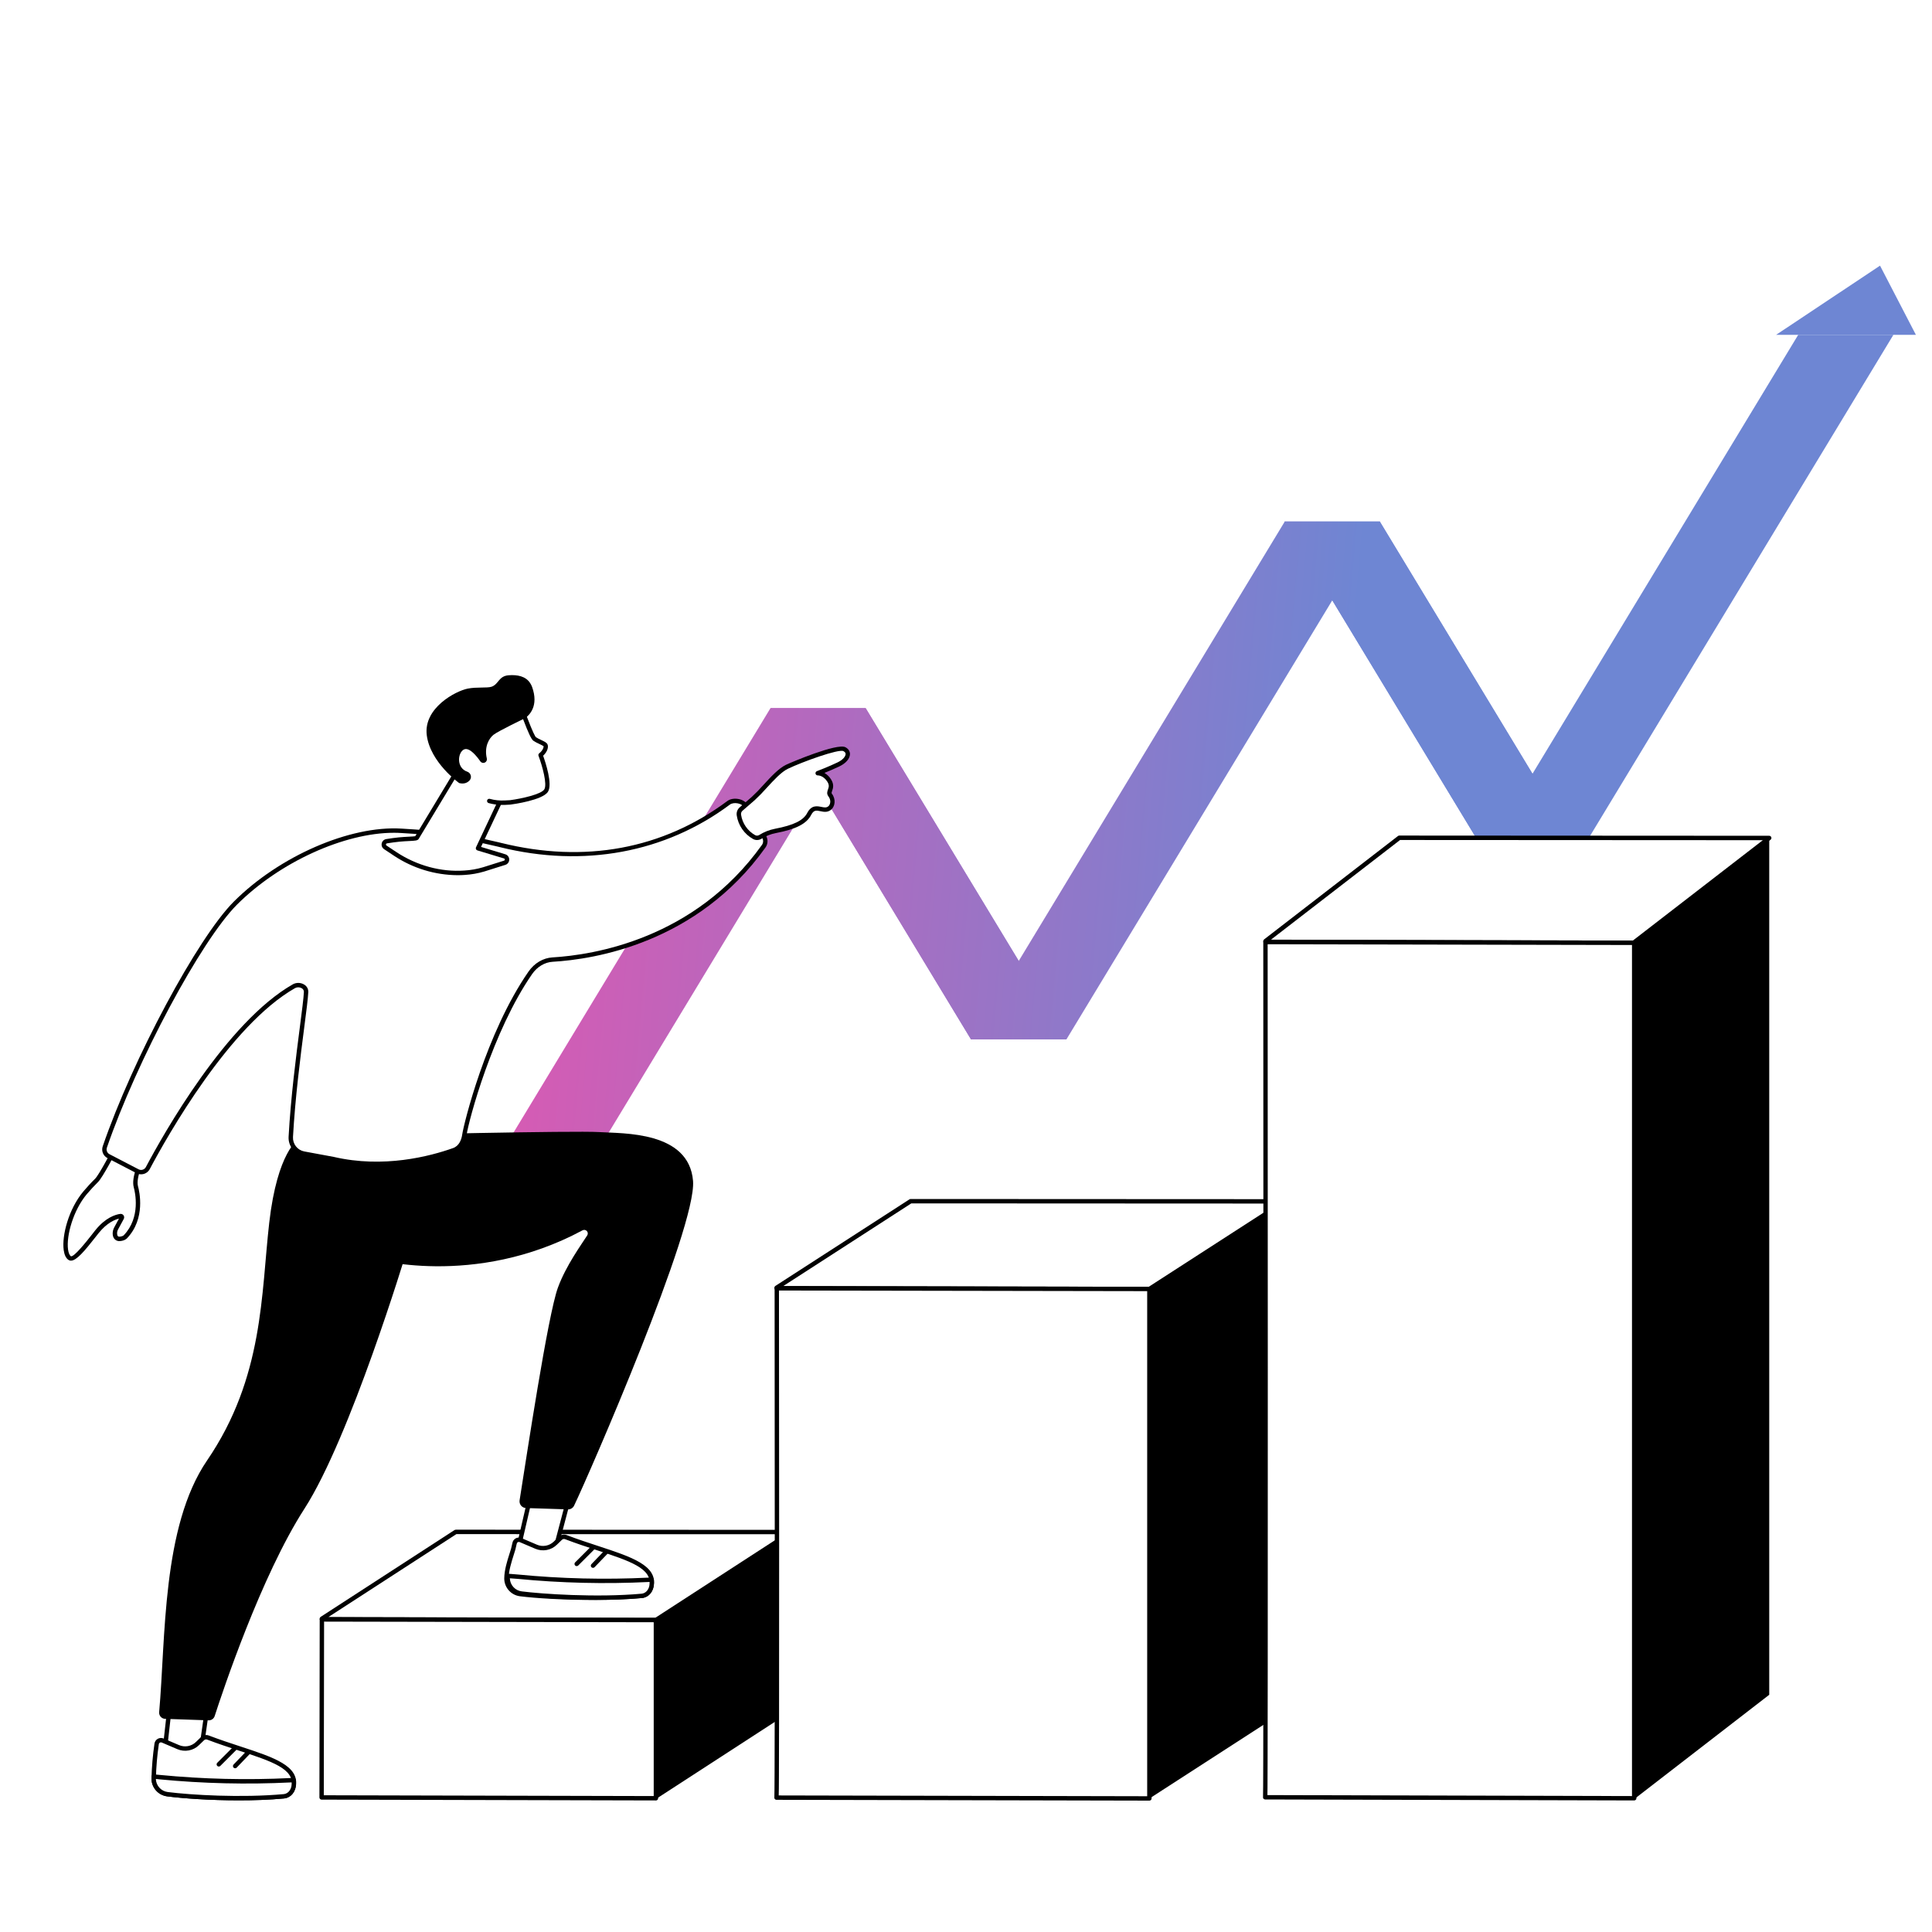 <svg width="240" height="240" viewBox="0 0 240 240" fill="none" xmlns="http://www.w3.org/2000/svg">
<g clip-path="url(#clip0_2650_11861)">
<rect width="240" height="240" fill="white"/>
<g filter="url(#filter0_i_2650_11861)">
<path d="M42.787 151.925H22.536C20.879 151.925 19.536 153.268 19.536 154.925V205.507C19.536 207.164 20.879 208.507 22.536 208.507H42.787C44.444 208.507 45.787 207.164 45.787 205.507V154.925C45.787 153.268 44.444 151.925 42.787 151.925Z" fill="white"/>
</g>
<path d="M22.536 152.275H42.787C44.251 152.275 45.437 153.461 45.437 154.925V205.507C45.437 206.971 44.251 208.157 42.787 208.157H22.536C21.073 208.157 19.886 206.971 19.886 205.507V154.925C19.886 153.461 21.073 152.275 22.536 152.275Z" stroke="black" stroke-width="0.7"/>
<g filter="url(#filter1_i_2650_11861)">
<path d="M77.717 109.032H57.471C55.814 109.032 54.471 110.375 54.471 112.032V205.507C54.471 207.164 55.814 208.507 57.471 208.507H77.717C79.374 208.507 80.717 207.164 80.717 205.507V112.032C80.717 110.375 79.374 109.032 77.717 109.032Z" fill="white"/>
</g>
<path d="M57.471 109.382H77.717C79.181 109.382 80.367 110.568 80.367 112.032V205.507C80.367 206.971 79.181 208.157 77.717 208.157H57.471C56.007 208.157 54.821 206.971 54.821 205.507V112.032C54.821 110.568 56.007 109.382 57.471 109.382Z" stroke="black" stroke-width="0.7"/>
<g filter="url(#filter2_i_2650_11861)">
<path d="M112.661 141.36H92.41C90.753 141.36 89.41 142.703 89.41 144.36V205.507C89.41 207.164 90.753 208.507 92.41 208.507H112.661C114.318 208.507 115.661 207.164 115.661 205.507V144.36C115.661 142.703 114.318 141.36 112.661 141.36Z" fill="white"/>
</g>
<path d="M92.41 141.71H112.661C114.125 141.71 115.311 142.896 115.311 144.36V205.507C115.311 206.971 114.125 208.157 112.661 208.157H92.41C90.947 208.157 89.76 206.971 89.76 205.507V144.36C89.76 142.896 90.947 141.71 92.41 141.71Z" stroke="black" stroke-width="0.7"/>
<g filter="url(#filter3_i_2650_11861)">
<path d="M147.595 86.506H127.344C125.687 86.506 124.344 87.849 124.344 89.506V205.502C124.344 207.159 125.687 208.502 127.344 208.502H147.595C149.252 208.502 150.595 207.159 150.595 205.502V89.506C150.595 87.849 149.252 86.506 147.595 86.506Z" fill="white"/>
</g>
<path d="M127.344 86.856H147.595C149.059 86.856 150.245 88.042 150.245 89.506V205.502C150.245 206.966 149.059 208.152 147.595 208.152H127.344C125.88 208.152 124.694 206.966 124.694 205.502V89.506C124.694 88.042 125.88 86.856 127.344 86.856Z" stroke="black" stroke-width="0.7"/>
<g filter="url(#filter4_i_2650_11861)">
<path d="M182.525 106.133H162.278C160.621 106.133 159.278 107.476 159.278 109.133V205.507C159.278 207.164 160.621 208.507 162.278 208.507H182.525C184.182 208.507 185.525 207.164 185.525 205.507V109.133C185.525 107.476 184.182 106.133 182.525 106.133Z" fill="white"/>
</g>
<path d="M162.278 106.483H182.525C183.988 106.483 185.175 107.669 185.175 109.133V205.507C185.175 206.971 183.988 208.157 182.525 208.157H162.278C160.815 208.157 159.628 206.971 159.628 205.507V109.133C159.628 107.669 160.815 106.483 162.278 106.483Z" stroke="black" stroke-width="0.7"/>
<g filter="url(#filter5_i_2650_11861)">
<path d="M217.469 69.12H197.218C195.561 69.12 194.218 70.463 194.218 72.12V205.507C194.218 207.164 195.561 208.507 197.218 208.507H217.469C219.126 208.507 220.469 207.164 220.469 205.507V72.12C220.469 70.463 219.126 69.12 217.469 69.12Z" fill="white"/>
</g>
<path d="M197.218 69.47H217.469C218.933 69.47 220.119 70.656 220.119 72.12V205.507C220.119 206.971 218.933 208.157 217.469 208.157H197.218C195.754 208.157 194.568 206.971 194.568 205.507V72.12C194.568 70.656 195.754 69.47 197.218 69.47Z" stroke="black" stroke-width="0.7"/>
<path d="M57.111 86.645H70.69L99.298 131.794H85.714L57.111 86.645Z" fill="url(#paint0_linear_2650_11861)"/>
<path d="M57.111 86.645H70.69L99.298 131.794H85.714L57.111 86.645Z" fill="url(#paint1_linear_2650_11861)"/>
<path d="M130.445 61.19H144.029L172.632 106.344H159.053L130.445 61.19Z" fill="url(#paint2_linear_2650_11861)"/>
<path d="M130.445 61.19H144.029L172.632 106.344H159.053L130.445 61.19Z" fill="url(#paint3_linear_2650_11861)"/>
<path d="M70.675 86.645H57.091L19.536 145.925H33.115L70.675 86.645Z" fill="url(#paint4_linear_2650_11861)"/>
<path d="M144.053 61.19H130.469L85.738 131.794H99.317L144.053 61.19Z" fill="url(#paint5_linear_2650_11861)"/>
<path d="M217.296 35.736H203.717L158.986 106.344H172.565L217.296 35.736Z" fill="url(#paint6_linear_2650_11861)"/>
<path d="M200.563 35.736H220.507L215.391 26.304L200.563 35.736Z" fill="url(#paint7_linear_2650_11861)"/>
<rect width="240" height="240" fill="white"/>
<path d="M95.719 87.983H107.543L132.454 129.123H120.626L95.719 87.983Z" fill="url(#paint8_linear_2650_11861)"/>
<path d="M95.719 87.983H107.543L132.454 129.123H120.626L95.719 87.983Z" fill="url(#paint9_linear_2650_11861)"/>
<path d="M159.576 64.789H171.405L196.312 105.933H184.487L159.576 64.789Z" fill="url(#paint10_linear_2650_11861)"/>
<path d="M159.576 64.789H171.405L196.312 105.933H184.487L159.576 64.789Z" fill="url(#paint11_linear_2650_11861)"/>
<path d="M107.531 87.983H95.702L63 142H74.824L107.531 87.983Z" fill="url(#paint12_linear_2650_11861)"/>
<path d="M171.426 64.789H159.597L120.646 129.123H132.471L171.426 64.789Z" fill="url(#paint13_linear_2650_11861)"/>
<path d="M235.204 41.595H223.379L184.429 105.933H196.253L235.204 41.595Z" fill="url(#paint14_linear_2650_11861)"/>
<path d="M220.633 41.595H238L233.544 33L220.633 41.595Z" fill="url(#paint15_linear_2650_11861)"/>
<path d="M98.218 190.396L81.5 201.235C81.485 201.244 81.468 201.248 81.45 201.248L40.05 201.146C39.987 201.146 39.956 201.097 40.001 201.069L56.595 190.309C56.61 190.3 56.627 190.295 56.644 190.295L98.168 190.317C98.231 190.317 98.258 190.367 98.218 190.396Z" fill="white"/>
<path d="M81.449 201.521L40.048 201.418C39.976 201.42 39.904 201.399 39.845 201.357C39.786 201.315 39.742 201.255 39.719 201.186C39.701 201.122 39.703 201.054 39.727 200.991C39.751 200.929 39.795 200.876 39.852 200.841L56.446 190.08C56.505 190.042 56.573 190.022 56.644 190.023L98.167 190.045C98.24 190.043 98.312 190.064 98.371 190.106C98.431 190.148 98.475 190.209 98.497 190.278C98.516 190.342 98.513 190.411 98.489 190.473C98.465 190.536 98.421 190.589 98.365 190.624L81.647 201.463C81.588 201.501 81.519 201.521 81.449 201.521ZM40.792 200.876L81.393 200.976L97.413 190.589L56.694 190.573L40.792 200.876Z" fill="black"/>
<path d="M98.257 190.33V212.598L81.651 223.371C81.588 223.412 81.48 223.383 81.48 223.324V201.253C81.48 201.253 98.014 190.33 98.257 190.33Z" fill="black"/>
<path d="M81.478 223.386L39.951 223.284L39.986 201.169L81.478 201.248V223.386Z" fill="white"/>
<path d="M81.479 223.658L39.952 223.557C39.879 223.557 39.81 223.528 39.759 223.477C39.708 223.426 39.68 223.357 39.68 223.284L39.715 201.169C39.715 201.134 39.722 201.098 39.736 201.065C39.749 201.032 39.77 201.002 39.795 200.977C39.82 200.952 39.85 200.932 39.883 200.918C39.917 200.904 39.952 200.897 39.988 200.898L81.48 200.976C81.516 200.976 81.552 200.984 81.585 200.998C81.618 201.012 81.648 201.032 81.674 201.058C81.699 201.084 81.719 201.114 81.732 201.148C81.746 201.181 81.752 201.217 81.752 201.253V223.391C81.752 223.463 81.723 223.532 81.672 223.583C81.621 223.634 81.552 223.663 81.48 223.663L81.479 223.658ZM40.223 223.014L81.207 223.113V201.52L40.259 201.443L40.223 223.014Z" fill="black"/>
<path d="M159.483 149.339L142.78 160.125L96.518 160.024C96.471 160.024 96.447 159.985 96.481 159.963L113.123 149.216L159.418 149.238C159.5 149.238 159.546 149.302 159.483 149.339Z" fill="white"/>
<path d="M142.78 160.397L96.518 160.295C96.448 160.297 96.38 160.275 96.324 160.235C96.267 160.195 96.225 160.137 96.204 160.071C96.186 160.008 96.189 159.942 96.212 159.881C96.235 159.821 96.278 159.769 96.332 159.735L112.975 148.988C113.019 148.959 113.07 148.944 113.123 148.944L159.417 148.966C159.494 148.963 159.57 148.985 159.634 149.029C159.697 149.073 159.745 149.136 159.769 149.209C159.79 149.276 159.787 149.349 159.762 149.415C159.737 149.481 159.69 149.536 159.63 149.573L142.928 160.354C142.883 160.382 142.832 160.397 142.78 160.397ZM97.308 159.753L142.698 159.852L158.718 149.51L113.207 149.488L97.308 159.753Z" fill="black"/>
<path d="M159.557 149.248V212.58L142.907 223.341C142.859 223.372 142.779 223.35 142.779 223.307V160.125C142.779 160.125 159.318 149.256 159.557 149.248Z" fill="black"/>
<path d="M142.78 223.407L96.459 223.306C96.558 223.371 96.494 160.047 96.494 160.047L142.78 160.125V223.407Z" fill="white"/>
<path d="M142.78 223.68L96.459 223.579C96.397 223.579 96.338 223.558 96.29 223.519C96.242 223.481 96.208 223.427 96.194 223.367C96.186 223.331 96.186 223.294 96.194 223.258C96.285 221.886 96.226 160.667 96.225 160.047C96.225 159.974 96.253 159.905 96.304 159.854C96.355 159.803 96.424 159.774 96.497 159.773L142.782 159.852C142.854 159.853 142.923 159.882 142.974 159.933C143.025 159.984 143.054 160.053 143.054 160.125V223.407C143.054 223.479 143.025 223.549 142.974 223.6C142.923 223.651 142.854 223.68 142.781 223.68H142.78ZM96.734 223.036L142.508 223.135V160.39L96.767 160.312C96.767 162.469 96.783 177.061 96.787 191.65C96.787 199.554 96.787 207.461 96.778 213.393C96.778 216.361 96.77 218.834 96.761 220.568C96.755 221.926 96.753 222.645 96.734 223.036Z" fill="black"/>
<path d="M219.782 104.098L202.923 117.116L157.275 116.995C157.208 116.995 157.174 116.932 157.222 116.896L173.827 104.072L219.782 104.098Z" fill="white"/>
<path d="M202.923 117.391L157.274 117.269C157.202 117.271 157.132 117.249 157.073 117.208C157.013 117.168 156.968 117.109 156.944 117.041C156.921 116.977 156.92 116.906 156.94 116.841C156.96 116.775 157.001 116.718 157.056 116.677L173.661 103.854C173.709 103.817 173.767 103.797 173.827 103.797L219.783 103.823C219.839 103.825 219.893 103.843 219.938 103.876C219.984 103.909 220.018 103.955 220.036 104.008C220.054 104.061 220.055 104.118 220.04 104.172C220.024 104.226 219.993 104.274 219.949 104.309L203.089 117.328C203.042 117.367 202.984 117.389 202.923 117.391ZM157.888 116.726L202.831 116.847L218.985 104.372L173.921 104.347L157.888 116.726Z" fill="black"/>
<path d="M219.781 104.109V210.531L203.178 223.361C203.114 223.411 203.005 223.375 203.005 223.305V117.112C203.005 117.112 219.542 104.118 219.781 104.109Z" fill="black"/>
<path d="M203.006 223.385L157.164 223.264C157.262 223.34 157.199 117.022 157.199 117.022L203.006 117.116V223.385Z" fill="white"/>
<path d="M203.005 223.657L157.164 223.536C157.102 223.535 157.041 223.513 156.993 223.474C156.945 223.435 156.911 223.38 156.898 223.32C156.892 223.287 156.892 223.254 156.898 223.221C156.992 221.562 156.931 118.068 156.93 117.021C156.93 116.948 156.958 116.879 157.01 116.828C157.061 116.776 157.13 116.748 157.203 116.748L203.009 116.842C203.081 116.843 203.15 116.871 203.201 116.923C203.252 116.974 203.281 117.043 203.281 117.115V223.384C203.281 223.456 203.252 223.526 203.201 223.577C203.175 223.603 203.145 223.623 203.111 223.637C203.078 223.651 203.042 223.657 203.005 223.657ZM157.442 222.993L202.732 223.114V117.391L157.471 117.297C157.471 120.165 157.487 145.144 157.49 170.128C157.49 183.405 157.49 196.685 157.483 206.648C157.483 211.624 157.473 215.78 157.466 218.69C157.466 220.146 157.458 221.288 157.453 222.068C157.449 222.492 157.448 222.788 157.442 222.993Z" fill="black"/>
<path d="M21.58 207.564L20.451 217.581L24.711 219.356L26.28 208.434L21.58 207.564Z" fill="white"/>
<path d="M24.711 219.628C24.675 219.627 24.64 219.62 24.606 219.607L20.342 217.833C20.287 217.81 20.242 217.77 20.212 217.72C20.182 217.669 20.17 217.61 20.177 217.551L21.305 207.534C21.31 207.497 21.322 207.461 21.34 207.428C21.359 207.396 21.384 207.368 21.415 207.346C21.444 207.323 21.479 207.308 21.515 207.299C21.551 207.291 21.589 207.29 21.626 207.297L26.326 208.167C26.395 208.18 26.456 208.219 26.497 208.276C26.538 208.333 26.556 208.404 26.546 208.473L24.977 219.396C24.967 219.461 24.935 219.52 24.886 219.563C24.836 219.606 24.773 219.629 24.707 219.629L24.711 219.628ZM20.743 217.409L24.491 218.972L25.973 208.656L21.817 207.886L20.743 217.409Z" fill="black"/>
<path d="M19.459 216.636C19.251 218.057 19.13 219.49 19.095 220.926C19.092 221.406 19.265 221.87 19.581 222.23C19.898 222.591 20.336 222.823 20.812 222.881C23.594 223.238 29.902 223.628 35.277 223.141C35.642 223.107 36.296 222.839 36.477 221.92C37.083 218.836 31.719 218.08 25.835 215.842C25.722 215.799 25.6 215.789 25.481 215.813C25.363 215.837 25.254 215.894 25.167 215.978L24.532 216.592C24.221 216.893 23.829 217.095 23.404 217.174C22.98 217.253 22.541 217.205 22.143 217.035L20.214 216.212C20.137 216.179 20.053 216.163 19.969 216.167C19.886 216.171 19.804 216.195 19.73 216.236C19.657 216.277 19.595 216.334 19.547 216.404C19.5 216.473 19.47 216.553 19.459 216.636Z" fill="white"/>
<path d="M29.672 223.644C26.056 223.644 22.683 223.401 20.773 223.151C20.23 223.084 19.732 222.82 19.371 222.409C19.011 221.999 18.814 221.47 18.817 220.924C18.855 219.475 18.98 218.031 19.19 216.597C19.208 216.473 19.253 216.355 19.324 216.252C19.394 216.149 19.488 216.063 19.596 216.002C19.705 215.94 19.827 215.905 19.952 215.898C20.076 215.891 20.201 215.912 20.316 215.961L22.246 216.784C22.594 216.933 22.978 216.976 23.351 216.907C23.723 216.838 24.067 216.661 24.338 216.397L24.973 215.783C25.098 215.663 25.253 215.582 25.422 215.547C25.591 215.513 25.767 215.527 25.928 215.587C27.3 216.109 28.619 216.543 29.895 216.961C34.005 218.31 37.251 219.375 36.739 221.974C36.545 222.957 35.841 223.362 35.297 223.412C33.47 223.584 31.539 223.644 29.672 223.644ZM19.996 216.441C19.949 216.44 19.904 216.452 19.864 216.476C19.827 216.496 19.796 216.524 19.773 216.559C19.749 216.593 19.734 216.632 19.729 216.674C19.523 218.084 19.401 219.505 19.365 220.93C19.362 221.343 19.511 221.742 19.783 222.052C20.055 222.363 20.432 222.562 20.842 222.613C23.715 222.977 29.921 223.356 35.248 222.872C35.377 222.861 36.031 222.758 36.205 221.87C36.625 219.744 33.731 218.795 29.726 217.481C28.444 217.061 27.117 216.625 25.734 216.1C25.669 216.075 25.599 216.069 25.532 216.082C25.464 216.096 25.402 216.128 25.352 216.176L24.717 216.79C24.369 217.129 23.928 217.357 23.45 217.445C22.972 217.534 22.479 217.479 22.032 217.288L20.103 216.465C20.069 216.45 20.033 216.441 19.996 216.441Z" fill="black"/>
<path d="M19.094 220.688C19.094 220.688 19.094 220.849 19.094 220.931C19.091 221.411 19.264 221.875 19.581 222.235C19.897 222.596 20.335 222.827 20.811 222.886C23.593 223.243 29.901 223.633 35.276 223.146C35.641 223.112 36.295 222.844 36.475 221.925C36.509 221.663 36.516 221.399 36.497 221.136L36.119 221.157C30.688 221.424 25.245 221.294 19.833 220.766L19.094 220.688Z" fill="white"/>
<path d="M29.672 223.644C26.056 223.644 22.683 223.401 20.773 223.151C20.23 223.084 19.732 222.82 19.371 222.409C19.011 221.999 18.814 221.47 18.817 220.924V220.681C18.818 220.644 18.826 220.607 18.842 220.573C18.858 220.539 18.88 220.508 18.909 220.483C18.936 220.458 18.969 220.439 19.005 220.427C19.041 220.415 19.079 220.411 19.116 220.415L19.844 220.487C25.243 221.012 30.672 221.142 36.09 220.875L36.471 220.857C36.542 220.854 36.611 220.879 36.664 220.926C36.718 220.974 36.75 221.04 36.755 221.111C36.777 221.398 36.769 221.686 36.73 221.971C36.535 222.954 35.831 223.36 35.288 223.409C33.47 223.584 31.539 223.644 29.672 223.644ZM19.362 220.988C19.374 221.391 19.529 221.777 19.801 222.075C20.072 222.373 20.442 222.564 20.842 222.613C23.715 222.977 29.921 223.356 35.248 222.872C35.377 222.861 36.031 222.758 36.205 221.87C36.227 221.721 36.236 221.57 36.232 221.419H36.126C30.682 221.689 25.226 221.561 19.8 221.036L19.362 220.988Z" fill="black"/>
<path d="M27.181 219.446C27.127 219.445 27.075 219.429 27.03 219.399C26.985 219.369 26.951 219.327 26.93 219.277C26.91 219.228 26.904 219.173 26.914 219.12C26.924 219.068 26.95 219.019 26.988 218.981L29.051 216.918C29.076 216.892 29.106 216.872 29.139 216.859C29.172 216.845 29.208 216.838 29.243 216.838C29.279 216.838 29.314 216.845 29.348 216.859C29.381 216.872 29.41 216.892 29.436 216.918C29.461 216.943 29.481 216.973 29.495 217.006C29.508 217.039 29.515 217.074 29.515 217.11C29.515 217.146 29.508 217.181 29.495 217.214C29.481 217.247 29.461 217.277 29.436 217.302L27.373 219.365C27.348 219.391 27.318 219.411 27.285 219.425C27.252 219.438 27.216 219.445 27.181 219.446Z" fill="black"/>
<path d="M29.207 219.66C29.137 219.661 29.069 219.633 29.019 219.584C28.993 219.559 28.973 219.53 28.958 219.497C28.944 219.464 28.936 219.429 28.936 219.393C28.935 219.357 28.941 219.322 28.954 219.289C28.967 219.255 28.987 219.225 29.012 219.199L30.657 217.486C30.707 217.434 30.776 217.404 30.848 217.402C30.92 217.401 30.99 217.428 31.042 217.478C31.094 217.528 31.124 217.597 31.125 217.669C31.127 217.741 31.099 217.811 31.049 217.863L29.404 219.579C29.378 219.605 29.348 219.626 29.314 219.64C29.28 219.654 29.244 219.661 29.207 219.66Z" fill="black"/>
<path d="M37.054 141.542C37.054 141.542 34.46 143.047 33.447 151.873C32.434 160.698 32.773 171.104 25.725 181.421C20.095 189.662 20.59 203.569 19.772 212.684C19.762 212.789 19.774 212.894 19.807 212.993C19.839 213.092 19.892 213.184 19.961 213.262C20.031 213.341 20.115 213.404 20.21 213.448C20.305 213.493 20.407 213.517 20.512 213.521L25.909 213.706C26.076 213.713 26.241 213.664 26.378 213.568C26.515 213.472 26.616 213.334 26.668 213.175C27.633 210.188 32.429 195.777 37.817 187.421C43.512 178.591 50.439 155.669 50.439 155.669C50.439 155.669 49.154 149.875 48.975 144.323C48.797 138.77 37.054 141.542 37.054 141.542Z" fill="black"/>
<path d="M66.677 182.499L64.4 192.32L68.428 194.572L71.245 183.905L66.677 182.499Z" fill="white"/>
<path d="M68.429 194.845C68.382 194.845 68.337 194.833 68.296 194.81L64.268 192.557C64.217 192.529 64.176 192.484 64.152 192.43C64.128 192.376 64.123 192.315 64.136 192.258L66.412 182.442C66.42 182.405 66.436 182.371 66.459 182.341C66.481 182.312 66.509 182.287 66.542 182.268C66.574 182.249 66.61 182.237 66.647 182.233C66.684 182.229 66.722 182.233 66.758 182.244L71.326 183.649C71.393 183.67 71.45 183.716 71.484 183.778C71.518 183.839 71.527 183.911 71.509 183.979L68.692 194.647C68.677 194.705 68.642 194.757 68.595 194.793C68.547 194.83 68.489 194.85 68.429 194.85V194.845ZM64.713 192.182L68.255 194.163L70.915 184.09L66.876 182.846L64.713 192.182Z" fill="black"/>
<path d="M63.917 191.739C63.783 192.69 62.929 194.49 62.911 196.068C62.908 196.548 63.082 197.012 63.398 197.372C63.715 197.733 64.153 197.965 64.629 198.024C67.41 198.38 74.356 198.732 79.731 198.245C80.095 198.211 80.749 197.944 80.93 197.031C81.537 193.946 76.173 193.19 70.289 190.952C70.176 190.909 70.053 190.899 69.935 190.923C69.816 190.947 69.707 191.004 69.62 191.088L68.985 191.702C68.675 192.003 68.283 192.205 67.858 192.284C67.433 192.363 66.994 192.315 66.597 192.145L64.667 191.322C64.591 191.289 64.508 191.275 64.426 191.279C64.343 191.283 64.262 191.306 64.19 191.347C64.117 191.387 64.055 191.443 64.008 191.511C63.961 191.579 63.93 191.657 63.917 191.739Z" fill="white"/>
<path d="M73.706 198.753C70.072 198.753 66.545 198.543 64.594 198.293C64.051 198.226 63.553 197.962 63.193 197.551C62.832 197.14 62.636 196.611 62.64 196.065C62.652 195.03 63.004 193.908 63.293 193.006C63.442 192.58 63.56 192.145 63.648 191.702C63.665 191.578 63.711 191.459 63.781 191.356C63.852 191.252 63.945 191.167 64.054 191.105C64.163 191.043 64.285 191.008 64.41 191.001C64.535 190.994 64.659 191.017 64.775 191.066L66.704 191.889C67.052 192.038 67.437 192.08 67.809 192.011C68.181 191.942 68.525 191.764 68.796 191.5L69.431 190.886C69.556 190.767 69.712 190.685 69.881 190.651C70.05 190.617 70.225 190.631 70.386 190.692C71.758 191.214 73.077 191.646 74.354 192.065C78.464 193.414 81.711 194.479 81.198 197.077C81.004 198.06 80.299 198.467 79.756 198.515C77.89 198.685 75.781 198.753 73.706 198.753ZM64.454 191.544C64.408 191.544 64.362 191.556 64.322 191.579C64.286 191.6 64.254 191.628 64.231 191.662C64.208 191.697 64.193 191.736 64.187 191.777C64.097 192.251 63.971 192.717 63.811 193.172C63.537 194.038 63.194 195.113 63.183 196.072C63.181 196.485 63.331 196.884 63.604 197.194C63.877 197.504 64.254 197.703 64.664 197.753C67.186 198.077 74.189 198.474 79.706 197.974C79.836 197.962 80.489 197.853 80.663 196.971C81.083 194.846 78.189 193.896 74.184 192.583C72.902 192.162 71.577 191.733 70.192 191.201C70.128 191.176 70.058 191.17 69.99 191.183C69.922 191.197 69.86 191.229 69.81 191.277L69.176 191.892C68.828 192.231 68.386 192.459 67.909 192.547C67.431 192.635 66.937 192.58 66.491 192.389L64.561 191.566C64.527 191.551 64.491 191.544 64.454 191.544Z" fill="black"/>
<path d="M63.062 195.765C63.062 195.765 63.062 195.925 63.062 196.008C63.059 196.487 63.233 196.951 63.549 197.311C63.865 197.671 64.303 197.903 64.779 197.962C67.561 198.326 74.359 198.737 79.734 198.249C80.099 198.215 80.753 197.948 80.934 197.036C80.967 196.774 80.974 196.509 80.955 196.246L80.574 196.265C75.144 196.533 69.7 196.403 64.288 195.876L63.062 195.765Z" fill="white"/>
<path d="M74.227 198.74C70.201 198.74 66.431 198.444 64.746 198.228C64.204 198.16 63.705 197.896 63.345 197.485C62.984 197.075 62.787 196.546 62.791 195.999V195.757C62.792 195.719 62.8 195.683 62.816 195.649C62.831 195.615 62.853 195.585 62.881 195.56C62.908 195.535 62.941 195.515 62.976 195.504C63.011 195.492 63.049 195.487 63.086 195.491L64.308 195.589C69.708 196.114 75.14 196.245 80.559 195.979L80.94 195.959C81.011 195.956 81.081 195.98 81.134 196.028C81.188 196.075 81.22 196.142 81.225 196.213C81.246 196.5 81.237 196.788 81.198 197.073C81.005 198.056 80.3 198.463 79.757 198.512C77.976 198.677 76.072 198.74 74.227 198.74ZM63.336 196.06C63.347 196.463 63.502 196.85 63.774 197.148C64.045 197.447 64.415 197.638 64.815 197.687C67.255 198.001 74.105 198.482 79.71 197.974C79.84 197.962 80.493 197.853 80.668 196.971C80.69 196.822 80.699 196.671 80.695 196.52H80.589C75.145 196.787 69.688 196.656 64.263 196.129L63.336 196.06Z" fill="black"/>
<path d="M71.638 194.549C71.603 194.549 71.567 194.542 71.534 194.529C71.501 194.515 71.471 194.495 71.445 194.47C71.395 194.419 71.366 194.35 71.366 194.278C71.366 194.206 71.395 194.137 71.445 194.085L73.509 192.022C73.56 191.971 73.629 191.943 73.701 191.943C73.773 191.943 73.842 191.971 73.893 192.022C73.944 192.073 73.973 192.142 73.973 192.215C73.973 192.287 73.944 192.356 73.893 192.407L71.83 194.47C71.805 194.495 71.775 194.515 71.742 194.529C71.709 194.542 71.674 194.549 71.638 194.549Z" fill="black"/>
<path d="M73.666 194.764C73.613 194.764 73.561 194.748 73.516 194.718C73.472 194.689 73.437 194.647 73.416 194.598C73.395 194.549 73.389 194.495 73.399 194.442C73.408 194.39 73.433 194.341 73.47 194.303L75.119 192.589C75.169 192.537 75.238 192.507 75.31 192.506C75.382 192.504 75.452 192.532 75.504 192.582C75.556 192.632 75.586 192.7 75.587 192.773C75.588 192.845 75.561 192.914 75.511 192.966L73.863 194.68C73.838 194.707 73.807 194.728 73.773 194.742C73.739 194.757 73.703 194.764 73.666 194.764Z" fill="black"/>
<path d="M46.112 156.315C46.112 156.315 58.836 160.1 72.369 152.833C72.456 152.787 72.554 152.772 72.65 152.788C72.746 152.805 72.834 152.852 72.9 152.924C72.966 152.995 73.007 153.086 73.016 153.183C73.025 153.28 73.002 153.378 72.951 153.46C72.27 154.538 70.322 157.185 69.31 159.942C68.058 163.34 65.418 180.905 64.547 186.373C64.529 186.489 64.535 186.608 64.566 186.722C64.597 186.835 64.652 186.941 64.727 187.032C64.802 187.123 64.895 187.197 65.001 187.248C65.107 187.3 65.222 187.329 65.34 187.333L70.544 187.501C70.705 187.507 70.864 187.466 71.001 187.383C71.139 187.299 71.249 187.178 71.318 187.033C73.197 183.121 86.561 152.435 86.092 146.7C85.586 140.501 77.405 140.818 74.453 140.632C71.4 140.435 47.049 141.003 47.049 141.003L46.112 156.315Z" fill="black"/>
<path d="M10.567 148.177C10.986 147.678 11.528 147.092 11.996 146.631C12.602 146.035 14.611 142.119 14.611 142.119L18.131 143.115C18.131 143.115 16.486 145.993 16.881 147.426C17.245 148.761 17.54 151.58 15.584 153.632C15.361 153.868 14.87 153.93 14.7 153.89C14.19 153.768 14.179 153.062 14.429 152.602L15.134 151.302C15.148 151.277 15.155 151.248 15.153 151.218C15.152 151.189 15.142 151.161 15.125 151.137C15.109 151.113 15.086 151.094 15.059 151.082C15.032 151.071 15.003 151.066 14.974 151.07C14.446 151.144 13.285 151.483 12.07 152.982C11.135 154.135 9.278 156.709 8.658 156.283C7.545 155.522 8.272 150.913 10.567 148.177Z" fill="white"/>
<path d="M8.812 156.603C8.702 156.604 8.594 156.57 8.504 156.508C8.193 156.295 7.995 155.886 7.914 155.294C7.665 153.484 8.529 150.183 10.358 148.004C10.778 147.504 11.318 146.911 11.804 146.438C12.289 145.965 13.815 143.074 14.368 141.995C14.397 141.939 14.444 141.895 14.502 141.87C14.56 141.845 14.624 141.841 14.685 141.858L18.204 142.854C18.244 142.865 18.281 142.885 18.312 142.913C18.343 142.94 18.367 142.975 18.383 143.013C18.398 143.051 18.405 143.092 18.402 143.134C18.4 143.175 18.388 143.215 18.367 143.251C17.925 144.025 16.844 146.271 17.142 147.356C17.323 148.007 18.102 151.385 15.782 153.821C15.474 154.145 14.873 154.211 14.638 154.156C14.517 154.128 14.404 154.073 14.309 153.994C14.214 153.915 14.139 153.814 14.09 153.7C13.937 153.358 13.976 152.865 14.19 152.473L14.78 151.381C14.252 151.509 13.288 151.908 12.281 153.149C12.142 153.321 11.982 153.524 11.81 153.744C10.511 155.397 9.505 156.603 8.812 156.603ZM14.75 142.44C14.303 143.304 12.743 146.274 12.187 146.824C11.72 147.285 11.179 147.871 10.774 148.353C9.097 150.352 8.22 153.517 8.453 155.219C8.511 155.642 8.639 155.94 8.811 156.059C9.208 156.171 10.788 154.166 11.38 153.412C11.555 153.189 11.716 152.984 11.857 152.805C13.112 151.256 14.324 150.88 14.935 150.795C15.014 150.784 15.094 150.795 15.167 150.827C15.24 150.859 15.303 150.91 15.348 150.976C15.393 151.041 15.419 151.118 15.424 151.198C15.428 151.277 15.41 151.356 15.372 151.426L14.667 152.726C14.603 152.838 14.563 152.961 14.549 153.089C14.535 153.217 14.547 153.347 14.585 153.47C14.6 153.507 14.623 153.54 14.654 153.566C14.684 153.593 14.721 153.611 14.76 153.619C14.864 153.643 15.246 153.586 15.386 153.438C17.505 151.214 16.783 148.098 16.617 147.491C16.271 146.239 17.309 144.076 17.727 143.276L14.75 142.44Z" fill="black"/>
<path d="M94.921 103.942L92.646 100.11C92.272 99.479 91.095 99.288 90.509 99.725C77.658 109.304 63.987 105.398 61.874 104.895C56.634 103.646 53.994 103.457 49.859 103.205C43.806 102.84 35.098 106.337 29.238 112.196C24.577 116.858 16.625 131.979 13.021 142.482C12.947 142.695 12.953 142.928 13.037 143.137C13.121 143.346 13.278 143.519 13.478 143.622L17.096 145.5C17.316 145.615 17.573 145.638 17.809 145.564C18.046 145.49 18.245 145.326 18.361 145.107C20.202 141.638 28.178 127.254 36.524 122.505C37.138 122.156 38.062 122.524 38.025 123.233C37.915 125.444 36.542 133.64 36.125 141.234C36.096 141.718 36.246 142.195 36.544 142.577C36.843 142.959 37.271 143.218 37.747 143.307L41.399 143.984C47.768 145.467 53.739 143.815 56.371 142.876C57.176 142.588 57.566 141.812 57.689 140.966C57.891 139.562 60.723 128.304 65.873 120.857C66.522 119.919 67.506 119.269 68.643 119.204C73.24 118.935 86.323 117.097 94.867 105.126C94.99 104.955 95.061 104.752 95.07 104.542C95.08 104.332 95.028 104.123 94.921 103.942Z" fill="white"/>
<path d="M17.526 145.877C17.333 145.877 17.142 145.831 16.97 145.741L13.353 143.864C13.093 143.731 12.89 143.509 12.782 143.239C12.674 142.969 12.667 142.668 12.763 142.393C16.483 131.554 24.547 116.501 29.045 112.003C34.692 106.356 43.453 102.537 49.875 102.933C54.111 103.191 56.761 103.398 61.938 104.632L62.239 104.706C72.615 107.279 82.333 105.483 90.347 99.51C90.699 99.247 91.227 99.155 91.761 99.261C92.265 99.362 92.674 99.626 92.881 99.973L95.156 103.807C95.288 104.033 95.353 104.293 95.341 104.555C95.329 104.817 95.241 105.07 95.088 105.284C86.592 117.194 73.774 119.175 68.659 119.475C67.667 119.532 66.732 120.092 66.096 121.01C61.188 128.1 58.222 139.166 57.958 141.003C57.801 142.087 57.269 142.843 56.461 143.131C53.524 144.179 47.654 145.718 41.337 144.247L37.696 143.574C37.155 143.471 36.669 143.176 36.33 142.742C35.991 142.309 35.821 141.767 35.851 141.217C36.119 136.33 36.775 131.265 37.252 127.566C37.51 125.573 37.713 123.999 37.752 123.219C37.754 123.127 37.73 123.037 37.685 122.957C37.639 122.878 37.572 122.813 37.492 122.768C37.367 122.693 37.224 122.651 37.078 122.647C36.931 122.642 36.786 122.676 36.657 122.744C28.526 127.372 20.779 141.131 18.599 145.238C18.495 145.432 18.34 145.593 18.151 145.706C17.962 145.819 17.746 145.878 17.526 145.877ZM48.944 103.45C42.761 103.45 34.716 107.102 29.43 112.388C24.978 116.841 16.977 131.791 13.277 142.57C13.225 142.722 13.229 142.888 13.289 143.037C13.349 143.186 13.461 143.308 13.604 143.381L17.221 145.258C17.377 145.339 17.559 145.355 17.727 145.303C17.895 145.251 18.037 145.134 18.12 144.979C20.317 140.841 28.127 126.969 36.389 122.268C36.603 122.153 36.844 122.095 37.088 122.101C37.332 122.107 37.57 122.176 37.778 122.302C37.943 122.396 38.079 122.533 38.17 122.699C38.262 122.865 38.305 123.054 38.297 123.243C38.257 124.045 38.054 125.629 37.793 127.633C37.316 131.323 36.664 136.378 36.396 141.245C36.373 141.662 36.502 142.074 36.76 142.404C37.017 142.733 37.386 142.958 37.797 143.036L41.448 143.712C47.638 145.155 53.398 143.644 56.279 142.62C57.058 142.341 57.329 141.546 57.419 140.927C57.599 139.676 60.356 128.347 65.648 120.702C66.376 119.644 67.469 119.002 68.626 118.932C73.663 118.637 86.28 116.687 94.644 104.968C94.737 104.841 94.79 104.69 94.797 104.533C94.805 104.376 94.766 104.221 94.687 104.086L92.414 100.252C92.285 100.037 92.001 99.866 91.654 99.797C91.275 99.721 90.898 99.778 90.672 99.947C82.64 105.934 72.497 107.812 62.108 105.236L61.812 105.163C56.679 103.941 54.045 103.736 49.842 103.48C49.548 103.458 49.247 103.45 48.944 103.45Z" fill="black"/>
<path d="M91.791 101.261C91.767 101.122 91.78 100.978 91.828 100.844C91.875 100.711 91.957 100.592 92.064 100.499C92.356 100.257 92.847 99.831 93.559 99.206C94.817 98.106 96.39 95.912 97.761 95.253C99.132 94.594 104.104 92.652 104.898 93.068C105.693 93.484 105.299 94.414 104.17 94.957C103.042 95.499 101.572 96.056 101.572 96.056C101.572 96.056 102.394 96.009 103 96.958C103.607 97.907 102.766 98.293 103.122 98.76C103.577 99.367 103.442 100.061 103.082 100.367C102.261 101.066 101.261 99.685 100.525 101.115C100.01 102.107 98.791 102.754 96.322 103.226C95.659 103.355 95.026 103.605 94.455 103.965C94.339 104.038 94.205 104.079 94.068 104.083C93.931 104.087 93.795 104.054 93.675 103.987C93.174 103.706 92.745 103.314 92.418 102.842C92.092 102.37 91.877 101.829 91.791 101.261Z" fill="white"/>
<path d="M94.042 104.351C93.866 104.352 93.693 104.306 93.539 104.219C93.004 103.919 92.544 103.5 92.195 102.996C91.845 102.491 91.615 101.913 91.522 101.306C91.491 101.12 91.508 100.929 91.571 100.751C91.635 100.574 91.744 100.415 91.886 100.292C92.177 100.049 92.667 99.624 93.379 99.002C93.887 98.532 94.369 98.037 94.826 97.517C95.758 96.5 96.72 95.454 97.64 95.007C98.227 94.726 103.974 92.278 105.022 92.823C105.386 93.015 105.591 93.319 105.586 93.682C105.578 94.237 105.079 94.817 104.286 95.198C103.667 95.495 102.943 95.799 102.412 96.014C102.746 96.206 103.026 96.479 103.228 96.807C103.648 97.464 103.48 97.934 103.369 98.243C103.287 98.471 103.283 98.521 103.336 98.591C103.878 99.31 103.717 100.179 103.256 100.571C102.795 100.963 102.31 100.852 101.914 100.769C101.403 100.663 101.094 100.598 100.763 101.236C100.193 102.337 98.878 103.01 96.37 103.49C95.74 103.612 95.139 103.85 94.597 104.192C94.43 104.296 94.238 104.351 94.042 104.351ZM92.059 101.217C92.139 101.743 92.338 102.244 92.641 102.683C92.944 103.121 93.342 103.484 93.806 103.746C93.884 103.788 93.972 103.809 94.06 103.806C94.148 103.803 94.234 103.776 94.309 103.729C94.908 103.352 95.572 103.089 96.268 102.954C98.596 102.509 99.796 101.92 100.281 100.984C100.803 99.98 101.511 100.134 102.026 100.235C102.416 100.316 102.668 100.356 102.904 100.156C103.139 99.956 103.291 99.428 102.904 98.919C102.661 98.601 102.773 98.3 102.859 98.059C102.956 97.788 103.047 97.532 102.772 97.1C102.265 96.309 101.615 96.322 101.586 96.323C101.521 96.325 101.458 96.305 101.407 96.265C101.356 96.225 101.321 96.168 101.308 96.105C101.295 96.042 101.305 95.976 101.335 95.919C101.366 95.863 101.416 95.819 101.477 95.796C101.491 95.796 102.948 95.237 104.053 94.704C104.732 94.378 105.04 93.951 105.044 93.67C105.044 93.614 105.044 93.446 104.773 93.306C104.195 93.006 99.683 94.631 97.879 95.498C97.053 95.895 96.127 96.907 95.23 97.885C94.76 98.419 94.263 98.928 93.74 99.411C93.025 100.036 92.533 100.458 92.241 100.707C92.169 100.769 92.114 100.848 92.082 100.937C92.05 101.027 92.042 101.123 92.059 101.217Z" fill="black"/>
<path d="M58.571 92.813L51.775 104.082C51.682 104.211 50.682 104.175 49.558 104.29C49.033 104.343 48.483 104.423 48.028 104.497C47.946 104.511 47.869 104.548 47.808 104.606C47.748 104.664 47.706 104.738 47.688 104.82C47.67 104.902 47.678 104.987 47.709 105.064C47.741 105.142 47.795 105.208 47.864 105.254L49.078 106.06C51.627 107.751 54.661 108.625 57.712 108.417C58.52 108.37 59.321 108.229 60.096 107.997L62.701 107.178C62.786 107.152 62.86 107.099 62.913 107.027C62.965 106.956 62.993 106.869 62.993 106.781C62.993 106.692 62.965 106.605 62.913 106.534C62.86 106.462 62.786 106.409 62.701 106.383L59.379 105.376L62.179 99.429L58.571 92.813Z" fill="white"/>
<path d="M56.838 108.719C54.02 108.7 51.27 107.856 48.926 106.292L47.712 105.486C47.597 105.41 47.507 105.3 47.454 105.172C47.402 105.044 47.39 104.903 47.419 104.767C47.448 104.632 47.517 104.508 47.618 104.413C47.718 104.317 47.845 104.255 47.982 104.232C48.556 104.14 49.074 104.07 49.528 104.024C49.982 103.978 50.44 103.955 50.799 103.936C51.105 103.921 51.448 103.904 51.583 103.877L58.338 92.677C58.363 92.637 58.398 92.603 58.44 92.58C58.482 92.557 58.529 92.546 58.577 92.546C58.624 92.547 58.671 92.561 58.712 92.586C58.753 92.61 58.787 92.645 58.81 92.687L62.418 99.308C62.438 99.345 62.449 99.386 62.45 99.428C62.451 99.47 62.443 99.512 62.425 99.55L59.755 105.208L62.769 106.121C62.91 106.163 63.033 106.25 63.122 106.368C63.21 106.486 63.258 106.629 63.258 106.776C63.259 106.923 63.213 107.067 63.126 107.186C63.039 107.305 62.917 107.392 62.776 107.436L60.173 108.256C59.376 108.494 58.554 108.639 57.724 108.688C57.432 108.708 57.135 108.719 56.838 108.719ZM58.556 93.361L52.003 104.224C51.858 104.424 51.597 104.438 50.822 104.476C50.47 104.493 50.031 104.515 49.58 104.561C49.13 104.608 48.629 104.675 48.066 104.766C48.036 104.77 48.008 104.783 47.986 104.803C47.965 104.823 47.95 104.85 47.944 104.879C47.937 104.907 47.939 104.937 47.95 104.964C47.961 104.991 47.98 105.013 48.005 105.029L49.219 105.836C51.767 107.524 54.773 108.344 57.684 108.142C58.471 108.096 59.251 107.959 60.007 107.734L62.609 106.915C62.638 106.906 62.664 106.888 62.682 106.863C62.701 106.838 62.711 106.808 62.711 106.777C62.711 106.747 62.701 106.717 62.682 106.692C62.664 106.667 62.638 106.649 62.609 106.64L59.299 105.639C59.262 105.628 59.227 105.608 59.198 105.582C59.169 105.556 59.145 105.524 59.129 105.489C59.113 105.453 59.105 105.414 59.105 105.375C59.105 105.336 59.113 105.297 59.129 105.262L61.871 99.445L58.556 93.361Z" fill="black"/>
<path d="M61.605 99.672C61.97 99.718 62.339 99.732 62.707 99.713L63.378 99.678C63.378 99.678 67.228 99.167 67.846 98.213C68.463 97.259 67.157 93.793 67.157 93.793C67.752 93.329 67.886 92.744 67.764 92.549C67.643 92.353 66.779 92.051 66.429 91.795C66.146 91.586 65.509 89.927 65.237 89.216C65.237 89.216 64.734 86.403 60.221 86.768C49.884 87.606 57.316 97.173 57.316 97.173C57.478 97.359 57.643 97.537 57.811 97.707L61.605 99.672Z" fill="white"/>
<path d="M62.381 99.99C61.813 99.99 61.248 99.914 60.701 99.761C60.632 99.742 60.572 99.696 60.537 99.633C60.501 99.57 60.492 99.496 60.512 99.426C60.531 99.357 60.577 99.298 60.64 99.262C60.703 99.227 60.777 99.218 60.847 99.237C61.447 99.403 62.07 99.471 62.691 99.437L63.362 99.402C64.781 99.213 67.216 98.674 67.61 98.067C68.005 97.46 67.382 95.181 66.897 93.891C66.876 93.837 66.874 93.777 66.889 93.721C66.905 93.665 66.938 93.616 66.984 93.58C67.449 93.216 67.557 92.791 67.519 92.689C67.342 92.582 67.157 92.486 66.967 92.402C66.72 92.294 66.483 92.165 66.257 92.017C66.003 91.83 65.65 91.097 64.973 89.316C64.966 89.3 64.961 89.283 64.958 89.266C64.939 89.163 64.423 86.704 60.233 87.041C57.684 87.249 56.056 87.982 55.399 89.22C54.287 91.317 56.056 94.449 57.115 96.321L57.208 96.487C57.239 96.549 57.244 96.621 57.223 96.688C57.203 96.754 57.157 96.81 57.097 96.844C57.036 96.878 56.965 96.888 56.898 96.872C56.83 96.855 56.772 96.814 56.734 96.755L56.64 96.589C55.529 94.62 53.666 91.324 54.918 88.965C55.668 87.551 57.441 86.722 60.189 86.499C64.631 86.135 65.407 88.814 65.488 89.138C66.195 90.986 66.474 91.486 66.58 91.58C66.778 91.706 66.984 91.816 67.199 91.91C67.626 92.114 67.872 92.238 67.978 92.403C68.188 92.725 68.025 93.374 67.469 93.879C67.753 94.67 68.673 97.423 68.065 98.362C67.399 99.394 63.818 99.896 63.405 99.95L62.712 99.987C62.606 99.987 62.493 99.99 62.381 99.99Z" fill="black"/>
<path d="M58.105 85.541C59.232 85.319 60.516 85.494 61.066 85.307C61.951 85.005 61.93 83.985 63.179 83.885C64.271 83.797 65.299 84.006 65.849 84.842C65.948 84.991 66.029 85.15 66.092 85.317C66.957 87.693 65.762 88.836 65.233 89.213C65.233 89.213 61.884 90.819 61.306 91.276C60.766 91.709 60.129 92.738 60.476 94.226C60.498 94.328 60.484 94.433 60.437 94.526C60.39 94.619 60.312 94.692 60.217 94.734C60.122 94.775 60.015 94.783 59.915 94.755C59.815 94.727 59.728 94.665 59.668 94.58C59.253 93.98 58.342 92.819 57.667 93.088C56.879 93.4 56.612 95.379 58.059 95.868C58.162 95.905 58.255 95.967 58.328 96.049C58.402 96.13 58.455 96.228 58.481 96.335C58.508 96.441 58.509 96.552 58.482 96.659C58.456 96.766 58.404 96.864 58.331 96.946C58.065 97.232 57.657 97.431 57.043 97.276C57.043 97.276 53.441 94.708 53.015 91.329C52.589 87.95 56.605 85.836 58.105 85.541Z" fill="black"/>
</g>
<defs>
<filter id="filter0_i_2650_11861" x="19.536" y="151.925" width="26.251" height="56.582" filterUnits="userSpaceOnUse" color-interpolation-filters="sRGB">
<feFlood flood-opacity="0" result="BackgroundImageFix"/>
<feBlend mode="normal" in="SourceGraphic" in2="BackgroundImageFix" result="shape"/>
<feColorMatrix in="SourceAlpha" type="matrix" values="0 0 0 0 0 0 0 0 0 0 0 0 0 0 0 0 0 0 127 0" result="hardAlpha"/>
<feOffset dx="-3"/>
<feComposite in2="hardAlpha" operator="arithmetic" k2="-1" k3="1"/>
<feColorMatrix type="matrix" values="0 0 0 0 0 0 0 0 0 0 0 0 0 0 0 0 0 0 1 0"/>
<feBlend mode="normal" in2="shape" result="effect1_innerShadow_2650_11861"/>
</filter>
<filter id="filter1_i_2650_11861" x="54.471" y="109.032" width="26.246" height="99.475" filterUnits="userSpaceOnUse" color-interpolation-filters="sRGB">
<feFlood flood-opacity="0" result="BackgroundImageFix"/>
<feBlend mode="normal" in="SourceGraphic" in2="BackgroundImageFix" result="shape"/>
<feColorMatrix in="SourceAlpha" type="matrix" values="0 0 0 0 0 0 0 0 0 0 0 0 0 0 0 0 0 0 127 0" result="hardAlpha"/>
<feOffset dx="-3"/>
<feComposite in2="hardAlpha" operator="arithmetic" k2="-1" k3="1"/>
<feColorMatrix type="matrix" values="0 0 0 0 0 0 0 0 0 0 0 0 0 0 0 0 0 0 1 0"/>
<feBlend mode="normal" in2="shape" result="effect1_innerShadow_2650_11861"/>
</filter>
<filter id="filter2_i_2650_11861" x="89.41" y="141.36" width="26.251" height="67.147" filterUnits="userSpaceOnUse" color-interpolation-filters="sRGB">
<feFlood flood-opacity="0" result="BackgroundImageFix"/>
<feBlend mode="normal" in="SourceGraphic" in2="BackgroundImageFix" result="shape"/>
<feColorMatrix in="SourceAlpha" type="matrix" values="0 0 0 0 0 0 0 0 0 0 0 0 0 0 0 0 0 0 127 0" result="hardAlpha"/>
<feOffset dx="-3"/>
<feComposite in2="hardAlpha" operator="arithmetic" k2="-1" k3="1"/>
<feColorMatrix type="matrix" values="0 0 0 0 0 0 0 0 0 0 0 0 0 0 0 0 0 0 1 0"/>
<feBlend mode="normal" in2="shape" result="effect1_innerShadow_2650_11861"/>
</filter>
<filter id="filter3_i_2650_11861" x="124.344" y="86.506" width="26.251" height="121.997" filterUnits="userSpaceOnUse" color-interpolation-filters="sRGB">
<feFlood flood-opacity="0" result="BackgroundImageFix"/>
<feBlend mode="normal" in="SourceGraphic" in2="BackgroundImageFix" result="shape"/>
<feColorMatrix in="SourceAlpha" type="matrix" values="0 0 0 0 0 0 0 0 0 0 0 0 0 0 0 0 0 0 127 0" result="hardAlpha"/>
<feOffset dx="-3"/>
<feComposite in2="hardAlpha" operator="arithmetic" k2="-1" k3="1"/>
<feColorMatrix type="matrix" values="0 0 0 0 0 0 0 0 0 0 0 0 0 0 0 0 0 0 1 0"/>
<feBlend mode="normal" in2="shape" result="effect1_innerShadow_2650_11861"/>
</filter>
<filter id="filter4_i_2650_11861" x="159.278" y="106.133" width="26.246" height="102.374" filterUnits="userSpaceOnUse" color-interpolation-filters="sRGB">
<feFlood flood-opacity="0" result="BackgroundImageFix"/>
<feBlend mode="normal" in="SourceGraphic" in2="BackgroundImageFix" result="shape"/>
<feColorMatrix in="SourceAlpha" type="matrix" values="0 0 0 0 0 0 0 0 0 0 0 0 0 0 0 0 0 0 127 0" result="hardAlpha"/>
<feOffset dx="-3"/>
<feComposite in2="hardAlpha" operator="arithmetic" k2="-1" k3="1"/>
<feColorMatrix type="matrix" values="0 0 0 0 0 0 0 0 0 0 0 0 0 0 0 0 0 0 1 0"/>
<feBlend mode="normal" in2="shape" result="effect1_innerShadow_2650_11861"/>
</filter>
<filter id="filter5_i_2650_11861" x="194.218" y="69.12" width="26.251" height="139.387" filterUnits="userSpaceOnUse" color-interpolation-filters="sRGB">
<feFlood flood-opacity="0" result="BackgroundImageFix"/>
<feBlend mode="normal" in="SourceGraphic" in2="BackgroundImageFix" result="shape"/>
<feColorMatrix in="SourceAlpha" type="matrix" values="0 0 0 0 0 0 0 0 0 0 0 0 0 0 0 0 0 0 127 0" result="hardAlpha"/>
<feOffset dx="-3"/>
<feComposite in2="hardAlpha" operator="arithmetic" k2="-1" k3="1"/>
<feColorMatrix type="matrix" values="0 0 0 0 0 0 0 0 0 0 0 0 0 0 0 0 0 0 1 0"/>
<feBlend mode="normal" in2="shape" result="effect1_innerShadow_2650_11861"/>
</filter>
<linearGradient id="paint0_linear_2650_11861" x1="19.536" y1="118.38" x2="146.781" y2="130.369" gradientUnits="userSpaceOnUse">
<stop stop-color="#D85AB3"/>
<stop offset="0.913" stop-color="#6E86D3"/>
</linearGradient>
<linearGradient id="paint1_linear_2650_11861" x1="19.536" y1="118.38" x2="146.781" y2="130.369" gradientUnits="userSpaceOnUse">
<stop stop-color="#D85AB3"/>
<stop offset="0.913" stop-color="#6E86D3"/>
</linearGradient>
<linearGradient id="paint2_linear_2650_11861" x1="19.536" y1="118.38" x2="146.781" y2="130.369" gradientUnits="userSpaceOnUse">
<stop stop-color="#D85AB3"/>
<stop offset="0.913" stop-color="#6E86D3"/>
</linearGradient>
<linearGradient id="paint3_linear_2650_11861" x1="19.536" y1="118.38" x2="146.781" y2="130.369" gradientUnits="userSpaceOnUse">
<stop stop-color="#D85AB3"/>
<stop offset="0.913" stop-color="#6E86D3"/>
</linearGradient>
<linearGradient id="paint4_linear_2650_11861" x1="19.536" y1="118.38" x2="146.781" y2="130.369" gradientUnits="userSpaceOnUse">
<stop stop-color="#D85AB3"/>
<stop offset="0.913" stop-color="#6E86D3"/>
</linearGradient>
<linearGradient id="paint5_linear_2650_11861" x1="19.536" y1="118.38" x2="146.781" y2="130.369" gradientUnits="userSpaceOnUse">
<stop stop-color="#D85AB3"/>
<stop offset="0.913" stop-color="#6E86D3"/>
</linearGradient>
<linearGradient id="paint6_linear_2650_11861" x1="19.536" y1="118.38" x2="146.781" y2="130.369" gradientUnits="userSpaceOnUse">
<stop stop-color="#D85AB3"/>
<stop offset="0.913" stop-color="#6E86D3"/>
</linearGradient>
<linearGradient id="paint7_linear_2650_11861" x1="19.536" y1="118.38" x2="146.781" y2="130.369" gradientUnits="userSpaceOnUse">
<stop stop-color="#D85AB3"/>
<stop offset="0.913" stop-color="#6E86D3"/>
</linearGradient>
<linearGradient id="paint8_linear_2650_11861" x1="63" y1="116.901" x2="173.886" y2="126.885" gradientUnits="userSpaceOnUse">
<stop stop-color="#D85AB3"/>
<stop offset="0.913" stop-color="#6E86D3"/>
</linearGradient>
<linearGradient id="paint9_linear_2650_11861" x1="63" y1="116.901" x2="173.886" y2="126.885" gradientUnits="userSpaceOnUse">
<stop stop-color="#D85AB3"/>
<stop offset="0.913" stop-color="#6E86D3"/>
</linearGradient>
<linearGradient id="paint10_linear_2650_11861" x1="63" y1="116.901" x2="173.886" y2="126.885" gradientUnits="userSpaceOnUse">
<stop stop-color="#D85AB3"/>
<stop offset="0.913" stop-color="#6E86D3"/>
</linearGradient>
<linearGradient id="paint11_linear_2650_11861" x1="63" y1="116.901" x2="173.886" y2="126.885" gradientUnits="userSpaceOnUse">
<stop stop-color="#D85AB3"/>
<stop offset="0.913" stop-color="#6E86D3"/>
</linearGradient>
<linearGradient id="paint12_linear_2650_11861" x1="63" y1="116.901" x2="173.886" y2="126.885" gradientUnits="userSpaceOnUse">
<stop stop-color="#D85AB3"/>
<stop offset="0.913" stop-color="#6E86D3"/>
</linearGradient>
<linearGradient id="paint13_linear_2650_11861" x1="63" y1="116.901" x2="173.886" y2="126.885" gradientUnits="userSpaceOnUse">
<stop stop-color="#D85AB3"/>
<stop offset="0.913" stop-color="#6E86D3"/>
</linearGradient>
<linearGradient id="paint14_linear_2650_11861" x1="63" y1="116.901" x2="173.886" y2="126.885" gradientUnits="userSpaceOnUse">
<stop stop-color="#D85AB3"/>
<stop offset="0.913" stop-color="#6E86D3"/>
</linearGradient>
<linearGradient id="paint15_linear_2650_11861" x1="63" y1="116.901" x2="173.886" y2="126.885" gradientUnits="userSpaceOnUse">
<stop stop-color="#D85AB3"/>
<stop offset="0.913" stop-color="#6E86D3"/>
</linearGradient>
<clipPath id="clip0_2650_11861">
<rect width="240" height="240" fill="white"/>
</clipPath>
</defs>
</svg>
